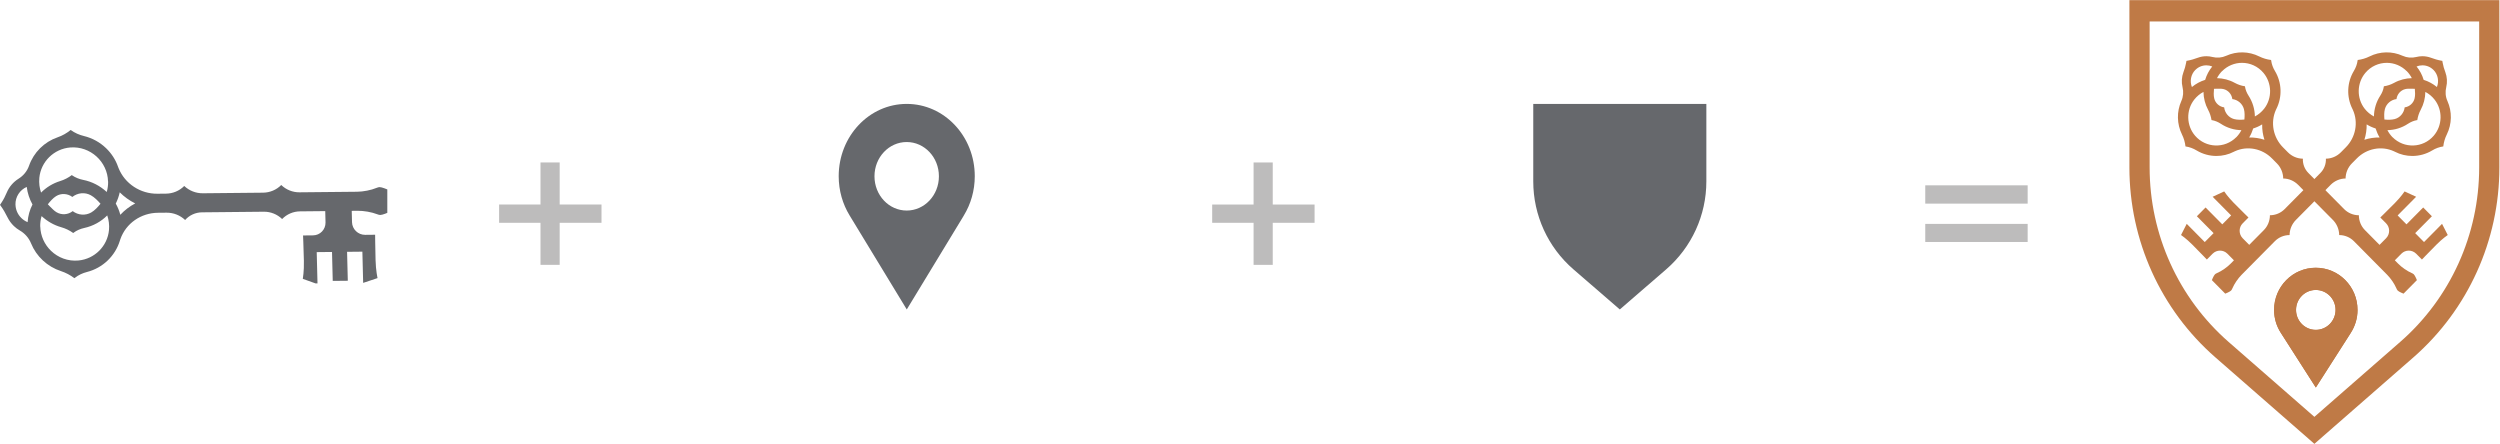 <?xml version="1.0" encoding="UTF-8" standalone="no"?>
<!-- Created with Inkscape (http://www.inkscape.org/) -->
<svg xmlns:inkscape="http://www.inkscape.org/namespaces/inkscape" xmlns:sodipodi="http://sodipodi.sourceforge.net/DTD/sodipodi-0.dtd" xmlns="http://www.w3.org/2000/svg" xmlns:svg="http://www.w3.org/2000/svg" version="1.1" id="svg2" width="1621.333" height="287.853" viewBox="0 0 1621.333 287.853" sodipodi:docname="OMC_LogoRebus.eps">
  <defs id="defs6">
    <clipPath id="clipPath38">
      <path d="M 0,780.648 H 1884.35 V 1527.12 H 0 Z" id="path36"></path>
    </clipPath>
  </defs>
  <g id="g8" inkscape:groupmode="layer" inkscape:label="ink_ext_XXXXXX" transform="matrix(1.333,0,0,-1.333,0,287.853)">
    <g id="g10" transform="scale(0.1)">
      <path d="m 4411.27,1653.89 c -182.75,0 -330.83,-157.45 -330.83,-351.77 0,-70.27 19.5,-135.94 53.09,-190.86 l 278.1,-457.369 272.32,448.159 5.42,9.21 c 33.59,54.92 53.09,120.59 53.09,190.86 0,194.32 -148.08,351.77 -330.83,351.77 z m 0,-518.82 c -86.68,0 -156.75,74.5 -156.75,166.67 0,92.17 70.07,166.67 156.75,166.67 86.68,0 156.75,-74.5 156.75,-166.67 0,-92.17 -70.07,-166.67 -156.75,-166.67" style="fill:#66686c;fill-opacity:1;fill-rule:nonzero;stroke:none" id="path12"></path>
      <path d="m 2926.45,1075.45 v 89.04 h -203.52 v 204.58 h -93.28 v -204.58 h -201.4 v -89.04 h 201.4 V 870.871 h 93.28 v 204.579 h 203.52" style="fill:#bdbcbc;fill-opacity:1;fill-rule:nonzero;stroke:none" id="path14"></path>
      <path d="m 6395.72,1075.45 v 89.04 H 6192.2 v 204.58 h -93.28 v -204.58 h -201.4 v -89.04 h 201.4 V 870.871 h 93.28 v 204.579 h 203.52" style="fill:#bdbcbc;fill-opacity:1;fill-rule:nonzero;stroke:none" id="path16"></path>
      <path d="m 9865,1257.77 h -498.2 v -89.04 H 9865 Z m 0,-187.62 H 9366.8 V 982.172 H 9865 v 87.978" style="fill:#bdbcbc;fill-opacity:1;fill-rule:nonzero;stroke:none" id="path18"></path>
      <path d="m 7459.64,1276.75 c 0,-164.47 71.3,-320.449 195.77,-428.02 l 225.31,-194.839 225.31,194.839 c 124.36,107.571 195.77,263.55 195.77,428.02 v 377.14 h -842.16 v -377.14" style="fill:#66686c;fill-opacity:1;fill-rule:nonzero;stroke:none" id="path20"></path>
      <path d="m 10360,1344.69 c 0,-355.081 152.4,-691.811 418.4,-924.061 L 11260,0 l 481.6,420.629 c 265.8,232.25 418.4,568.98 418.4,924.061 v 814.2 h -1800 z m 98.4,710.38 h 1603.3 v -710.38 c 0,-326.22 -140,-635.651 -384.4,-848.881 L 11260,131.34 10842.7,495.809 c -244.1,213.453 -384.3,522.891 -384.3,848.881 v 710.38" style="fill:#bf7a46;fill-opacity:1;fill-rule:nonzero;stroke:none" id="path22"></path>
      <path d="m 11754.9,1202.17 -56.1,25.95 c 0,0 -16.6,-25.5 -46.3,-55.48 -46.1,-46.54 -71.8,-71.38 -71.8,-71.38 l 28.2,-28.41 c 19.7,-19.92 19.7,-52.36 0,-72.5 l -31.9,-32.209 -70.9,71.589 c -19.1,19.24 -29.7,45.42 -29.7,72.5 -27,0 -52.7,10.74 -71.8,29.98 l -173.8,175.64 c -18.2,18.34 -28,43.62 -26.8,69.58 -27.3,0.22 -53.4,11.41 -72.7,30.88 l -17.5,17.67 -6.9,6.94 c -47.4,47.88 -61.8,120.37 -34.1,182.12 0.9,1.79 1.6,3.36 2.5,5.15 29,58.17 26.5,127.98 -7.4,184.14 -9.3,15.44 -15.7,32.44 -18.1,50.34 l -0.5,2.91 c -19.9,2.46 -39.6,8.28 -57.6,17.23 -50.5,25.28 -109.8,26.4 -161,3.13 -20.8,-9.4 -44.3,-11.41 -66.4,-5.82 -9.6,2.46 -19.5,3.81 -29.5,3.81 -14.2,0 -28.1,-2.46 -41,-7.16 -17,-6.27 -34.5,-11.64 -52.3,-14.77 l -3.9,-0.67 -1.8,-9.85 c -2.7,-15.43 -7.3,-30.43 -12.9,-45.19 -8.8,-23.27 -10.2,-49 -4.4,-72.94 5.5,-22.6 3.8,-46.09 -5.8,-67.35 -23.2,-51.68 -22.1,-111.87 3.1,-162.88 9.1,-18.13 14.7,-37.82 17.1,-58.18 h 0.4 c 19.1,-2.68 37.3,-9.62 53.6,-19.46 29.7,-17.9 63.2,-26.85 96.6,-26.85 29,0 58.1,6.71 84.4,20.36 1.8,0.67 3.3,1.57 5.1,2.46 60.9,27.97 132.9,13.43 180.3,-34.46 l 24.4,-24.61 c 19.3,-19.46 30.3,-45.86 30.6,-73.38 27.2,-0.23 53.3,-11.41 72.6,-30.88 l 169.3,-170.94 c 19.2,-19.46 30.3,-45.87 30.5,-73.39 27,0 52.7,-10.74 71.8,-29.981 l 161.7,-163.329 c 17.5,-17.679 35.2,-43.41 45,-66.449 1.7,-4.031 3.7,-7.832 6.2,-10.293 6.4,-6.488 28.3,-15 28.3,-15 l 65.1,65.793 c 0,0 -8.4,21.469 -15,28.188 -2.5,2.461 -6,4.472 -10.2,6.261 -22.8,9.852 -48.3,27.75 -65.8,45.418 l -16.4,16.563 31.9,32.219 c 19.7,19.91 51.8,19.91 71.8,0 l 28.1,-28.418 c 0,0 25.5,26.847 70.7,72.488 29.7,29.992 54.9,46.77 54.9,46.77 l -27.7,54.37 -87.7,-88.609 -43,43.409 81.3,82.11 -42.3,42.74 -81.3,-82.12 -43,43.41 90,90.84 z m -943.9,611.04 c 26.6,26.85 61.8,40.5 96.8,40.5 38.8,0 77.3,-16.34 104.8,-49.23 41.4,-49.67 42.7,-122.83 3.1,-173.84 -12.9,-16.34 -28.2,-28.87 -45.2,-37.82 -0.5,35.36 -10.9,70.48 -30.8,101.14 -8.6,13.42 -14.8,28.19 -17.3,44.07 v 1.57 h -0.2 c -17.5,2.46 -34.3,8.28 -49.8,16.78 -26.8,14.77 -56.5,22.15 -86.2,22.82 6.2,12.31 14.6,23.94 24.8,34.46 z m -38.3,-132.68 c -3.6,14.54 -2.5,31.77 -1.1,46.76 4,0.23 7.7,0.45 11.7,0.45 11.1,0 24.2,0.9 34.8,-1.79 22.8,-5.59 39.6,-25.06 42.7,-48.55 26.6,-3.36 49,-22.15 56.3,-48.33 4.4,-15.89 3.8,-34.9 2.4,-51.24 -16.1,-1.34 -34.7,-2.01 -50.7,2.46 -25.9,7.16 -44.5,29.99 -47.8,56.83 -23.3,3.14 -42.8,20.36 -48.3,43.41 m -92,138.5 c 14.4,14.54 33.5,22.6 53.9,22.6 9.9,0 19.7,-2.02 28.5,-5.6 -16.1,-19.69 -27.6,-41.84 -34.5,-65.11 -23,-7.16 -45,-18.79 -64.5,-34.9 -11,27.74 -5.5,60.86 16.6,83.23 z m 199.2,-327.11 c -55.6,-56.16 -147.8,-53.7 -200.3,7.16 -42.7,49.67 -44.5,123.95 -4.4,175.41 12.9,16.33 28.1,28.86 45.2,37.81 0.4,-30.2 8,-60.18 22.6,-87.26 8.4,-15.66 13.9,-32.66 16.6,-50.11 h 1.6 c 15.5,-2.69 30.3,-8.95 43.6,-17.68 30.3,-20.14 65.1,-30.43 100.1,-31.1 -6.2,-12.31 -14.6,-23.94 -24.8,-34.46 z m 62.7,-1.57 c 8.4,13.87 15,28.86 19.7,44.08 15.1,4.7 29.9,11.18 43.6,19.91 -0.4,-25.51 3.3,-50.79 11.1,-74.95 -23.9,7.83 -49.2,11.63 -74.2,11.18 l -0.2,-0.22" style="fill:#bf7a46;fill-opacity:1;fill-rule:nonzero;stroke:none" id="path24"></path>
      <path d="m 10765.1,1202.17 56.1,25.95 c 0,0 16.6,-25.5 46.3,-55.48 46.1,-46.54 71.8,-71.38 71.8,-71.38 l -28.2,-28.41 c -19.7,-19.92 -19.7,-52.36 0,-72.5 l 31.9,-32.209 70.9,71.589 c 19.1,19.24 29.7,45.42 29.7,72.5 27,0 52.7,10.74 71.8,29.98 l 173.8,175.64 c 18.2,18.34 28,43.62 26.8,69.58 27.3,0.22 53.4,11.41 72.7,30.88 l 17.5,17.67 6.9,6.94 c 47.4,47.88 61.8,120.37 34.1,182.12 -0.9,1.79 -1.6,3.36 -2.5,5.15 -29,58.17 -26.5,127.98 7.4,184.14 9.3,15.44 15.7,32.44 18.1,50.34 l 0.5,2.91 c 19.9,2.46 39.6,8.28 57.6,17.23 50.5,25.28 109.8,26.4 161,3.13 20.8,-9.4 44.3,-11.41 66.4,-5.82 9.6,2.46 19.5,3.81 29.5,3.81 14.2,0 28.1,-2.46 41,-7.16 17,-6.27 34.5,-11.64 52.3,-14.77 l 3.9,-0.67 1.8,-9.85 c 2.7,-15.43 7.3,-30.43 12.9,-45.19 8.8,-23.27 10.2,-49 4.4,-72.94 -5.5,-22.6 -3.8,-46.09 5.8,-67.35 23.2,-51.68 22.1,-111.87 -3.1,-162.88 -9.1,-18.13 -14.7,-37.82 -17.1,-58.18 h -0.4 c -19.1,-2.68 -37.3,-9.62 -53.6,-19.46 -29.7,-17.9 -63.2,-26.85 -96.6,-26.85 -29,0 -58.1,6.71 -84.4,20.36 -1.8,0.67 -3.3,1.57 -5.1,2.46 -60.9,27.97 -132.9,13.43 -180.3,-34.46 l -24.4,-24.61 c -19.3,-19.46 -30.3,-45.86 -30.6,-73.38 -27.2,-0.23 -53.3,-11.41 -72.6,-30.88 l -169.3,-170.94 c -19.2,-19.46 -30.3,-45.87 -30.5,-73.39 -27,0 -52.7,-10.74 -71.8,-29.981 L 10905.8,822.48 c -17.5,-17.679 -35.2,-43.41 -45,-66.449 -1.7,-4.031 -3.7,-7.832 -6.2,-10.293 -6.4,-6.488 -28.3,-15 -28.3,-15 l -65.1,65.793 c 0,0 8.4,21.469 15,28.188 2.5,2.461 6,4.472 10.2,6.261 22.8,9.852 48.3,27.75 65.8,45.418 l 16.4,16.563 -31.9,32.219 c -19.7,19.91 -51.8,19.91 -71.8,0 l -28.1,-28.418 c 0,0 -25.5,26.847 -70.7,72.488 -29.7,29.992 -54.9,46.77 -54.9,46.77 l 27.7,54.37 87.7,-88.609 43,43.409 -81.3,82.11 42.3,42.74 81.3,-82.12 43,43.41 -90,90.84 z m 944.1,611.04 c -26.6,26.85 -61.8,40.5 -96.8,40.5 -38.7,0 -77.3,-16.34 -104.8,-49.23 -41.4,-49.67 -42.7,-122.83 -3.1,-173.84 12.9,-16.34 28.2,-28.87 45.2,-37.82 0.5,35.36 10.9,70.48 30.8,101.14 8.7,13.42 14.9,28.19 17.3,44.07 v 1.57 h 0.2 c 17.5,2.46 34.4,8.28 49.9,16.78 26.8,14.77 56.5,22.15 86.1,22.82 -6.2,12.31 -14.6,23.94 -24.8,34.46 z m 38.3,-132.68 c 3.6,14.54 2.5,31.77 1.2,46.76 -4,0.23 -7.8,0.45 -11.8,0.45 -11.1,0 -24.1,0.9 -34.8,-1.79 -22.8,-5.59 -39.6,-25.06 -42.7,-48.55 -26.6,-3.36 -49,-22.15 -56.3,-48.33 -4.4,-15.89 -3.7,-34.9 -2.4,-51.24 16.2,-1.34 34.8,-2.01 50.7,2.46 25.9,7.16 44.5,29.99 47.9,56.83 23.2,3.14 42.7,20.36 48.2,43.41 m 92,138.5 c -14.4,14.54 -33.5,22.6 -53.9,22.6 -9.9,0 -19.7,-2.02 -28.5,-5.6 16.1,-19.69 27.7,-41.84 34.5,-65.11 23.1,-7.16 45,-18.79 64.5,-34.9 11.1,27.74 5.5,60.86 -16.6,83.23 z m -199.2,-327.11 c 55.6,-56.16 147.8,-53.7 200.3,7.16 42.7,49.67 44.5,123.95 4.4,175.41 -12.8,16.33 -28.1,28.86 -45.2,37.81 -0.4,-30.2 -8,-60.18 -22.6,-87.26 -8.4,-15.66 -13.9,-32.66 -16.6,-50.11 h -1.5 c -15.5,-2.69 -30.4,-8.95 -43.7,-17.68 -30.3,-20.14 -65.1,-30.43 -100.1,-31.1 6.2,-12.31 14.6,-23.94 24.8,-34.46 z m -62.7,-1.57 c -8.4,13.87 -15,28.86 -19.7,44.08 -15,4.7 -29.9,11.18 -43.6,19.91 0.4,-25.51 -3.3,-50.79 -11.1,-74.95 23.9,7.83 49.2,11.63 74.2,11.18 l 0.2,-0.22" style="fill:#bf7a46;fill-opacity:1;fill-rule:nonzero;stroke:none" id="path26"></path>
      <path d="m 11469.8,651.762 c 0,-40.953 -12,-79.211 -32.6,-111.203 l -3.3,-5.368 -167,-261.109 -170.6,266.477 c -20.6,31.992 -32.6,70.25 -32.6,111.203 0,113.207 90.9,204.949 202.9,204.949 112.1,0 203,-91.742 203,-204.949 z m -106.8,0 c 0,53.699 -43,97.097 -96.1,97.097 -53.2,0 -96.2,-43.398 -96.2,-97.097 0,-53.703 43,-97.102 96.2,-97.102 53.1,0 96.1,43.399 96.1,97.102" style="fill:#bf7a46;fill-opacity:1;fill-rule:nonzero;stroke:none" id="path28"></path>
      <path d="m 11266.9,856.711 c -112.1,0 -202.9,-91.731 -202.9,-204.949 0,-40.942 11.9,-79.203 32.5,-111.203 l 170.6,-266.469 167,261.101 3.3,5.368 c 20.6,32 32.6,70.261 32.6,111.203 0,113.218 -90.8,204.949 -202.9,204.949 z m 0,-302.281 c -53.2,0 -96.2,43.41 -96.2,97.109 0,53.699 43,97.102 96.2,97.102 53.1,0 96.1,-43.403 96.1,-97.102 0,-53.699 -43,-97.109 -96.1,-97.109" style="fill:#bf7a46;fill-opacity:1;fill-rule:nonzero;stroke:none" id="path30"></path>
      <g id="g32">
        <g id="g34" clip-path="url(#clipPath38)">
          <path d="m 582.586,1224.07 c -4.117,-19.22 -10.758,-37.9 -19.348,-55.06 9.45,-16.98 17.2,-35.32 22.09,-54.64 20.938,22.46 45.41,41.12 72.5,55.39 -27.781,13.73 -53.383,32.08 -75.23,53.93 z m -56.957,52.39 c -2.402,96.28 -86.262,173.14 -183.742,165.46 -79.481,-6.35 -143.149,-69.14 -150.578,-148.06 -2.262,-25.16 0.839,-49.11 8.5,-71.48 25.636,25.77 57.386,45.27 93,56.18 20.57,6.34 39.699,16.32 56.648,29.14 l 1.379,-1.32 c 16.012,-10.97 34.422,-18.27 53.519,-22.11 43.774,-8.58 83.25,-29.48 114.883,-58.91 4.778,15.97 7.028,33.27 6.778,51.1 z M 75.379,1163.98 c 0.629,-24.94 10.797,-48.24 28.887,-65.71 8.851,-8.54 19.191,-15.16 30.05,-19.65 2.102,30.91 10.403,59.96 23.75,85.99 -14.461,25.95 -24.199,54.82 -28.039,85.47 -33.019,-14.52 -55.789,-47.94 -54.832,-86.29 z m 197.387,41.09 c -15.297,-9.55 -28.719,-25.41 -40.071,-39.53 3.352,-3.61 6.512,-7.03 10.051,-10.45 9.832,-9.5 20.68,-21.47 32.359,-28.27 24.93,-14.71 56.153,-12.29 78.551,5.39 26.403,-19.88 61.973,-22.79 90.34,-6.39 17.223,9.95 32.531,26.99 45,42.26 -13.23,15.03 -29.18,31.56 -47.078,41.36 -29,16.02 -64.59,12.21 -89.992,-8.18 -23.27,17.22 -54.969,19.02 -79.16,3.81 m -76.899,-147.71 c 1.149,-46.03 21.012,-88.04 52.071,-118.04 34.417,-33.23 82.289,-52.14 134.16,-47.211 78.3,7.493 140.648,69.692 148.097,147.851 2.25,25.15 -0.84,49.1 -8.5,71.47 -29.949,-30.22 -68.558,-51.71 -111.879,-61.15 -18.898,-4.22 -36.75,-11.69 -52.187,-23.35 l -1.313,-1.36 -0.199,0.19 c -17.59,12.87 -37.398,22.27 -58.269,28.2 -36.141,10.19 -68.66,29.24 -95.571,54.11 -4.781,-15.97 -7.039,-33.26 -6.781,-51.1 z m 1348.723,-280.13 -71.45,25.571 c 0,0 6.58,36.328 5.29,87.73 -1.99,79.789 -4.04,123.309 -4.04,123.309 l 48.73,0.49 c 34.15,0.34 61.27,28.42 60.61,62.76 l -1.38,55.23 -122.78,-1.22 c -33,-0.32 -64.32,-13.87 -86.96,-37.31 -23.99,23.17 -55.78,35.9 -88.77,35.57 l -301.203,-2.99 c -31.469,-0.31 -61.25,-13.85 -81.969,-37.27 -24.371,23.17 -56.93,35.89 -90.313,35.56 l -30.308,-0.3 -11.899,-0.12 c -82.113,-0.82 -155.492,-51.23 -182.543,-128.431 -0.707,-2.309 -1.429,-4.227 -2.136,-6.539 -22.871,-75.239 -83.403,-133.59 -160.442,-153.149 -21.16,-5.391 -41.082,-14.609 -58.211,-28.012 l -2.82,-2.14 c -19.758,14.961 -42.117,26.82 -65.527,34.453 -65.973,21.41 -119.614,71.328 -145.582,135.34 -10.621,25.988 -29.782,47.858 -54.121,62.008 -10.52,6.03 -20.488,13.41 -29.34,21.96 -12.578,12.15 -22.91,26.25 -30.391,41.33 -9.899,20.04 -20.949,39.69 -34.059,57.6 l -2.98,3.99 6.66,10.05 c 10.551,15.64 18.949,32.61 26.379,50.14 11.594,27.74 31.922,51.15 57.051,66.95 23.812,14.81 41.871,36.67 51.191,63.23 22.559,64.69 73.86,115.84 138.93,138.36 23.211,7.91 44.59,20.2 63.77,35.75 l 0.39,-0.39 c 19.16,-14.01 41.078,-23.57 63.871,-29.1 41.309,-9.95 78.481,-30.88 108.18,-59.55 25.758,-24.88 45.898,-55.55 57.891,-89.98 1.007,-2.1 1.636,-4.2 2.468,-6.48 30.692,-76.45 106.758,-125.57 188.871,-124.75 l 42.2,0.41 c 33.379,0.34 65.289,13.7 88.488,37.34 24.383,-23.17 56.93,-35.89 90.312,-35.56 l 293.142,2.91 c 33.39,0.33 65.29,13.69 88.49,37.33 23.99,-23.17 55.78,-35.9 88.78,-35.57 l 280.1,2.78 c 30.31,0.3 67.55,7.39 95.47,18.98 4.94,1.97 9.89,3.55 14.11,3.6 11.13,0.11 37.7,-11.33 37.7,-11.33 l 2.82,-112.78 c 0,0 -25.43,-11.38 -36.94,-11.49 -4.22,-0.04 -9.05,1.25 -14.28,3.31 -28.49,11.04 -66.07,17.38 -96.38,17.08 l -28.39,-0.29 1.38,-55.23 c 0.85,-34.14 29.36,-61.68 63.71,-61.53 l 48.73,0.49 c 0,0 0.17,-45.092 2.12,-123.342 1.29,-51.398 9.67,-87.566 9.67,-87.566 l -70.03,-23.34 -3.8,151.898 -74.43,-0.738 3.51,-140.773 -73.28,-0.731 -3.52,140.782 -74.43,-0.739 3.89,-155.742 -0.2,0.191" style="fill:#66686c;fill-opacity:1;fill-rule:nonzero;stroke:none" id="path40"></path>
        </g>
      </g>
    </g>
  </g>
</svg>
